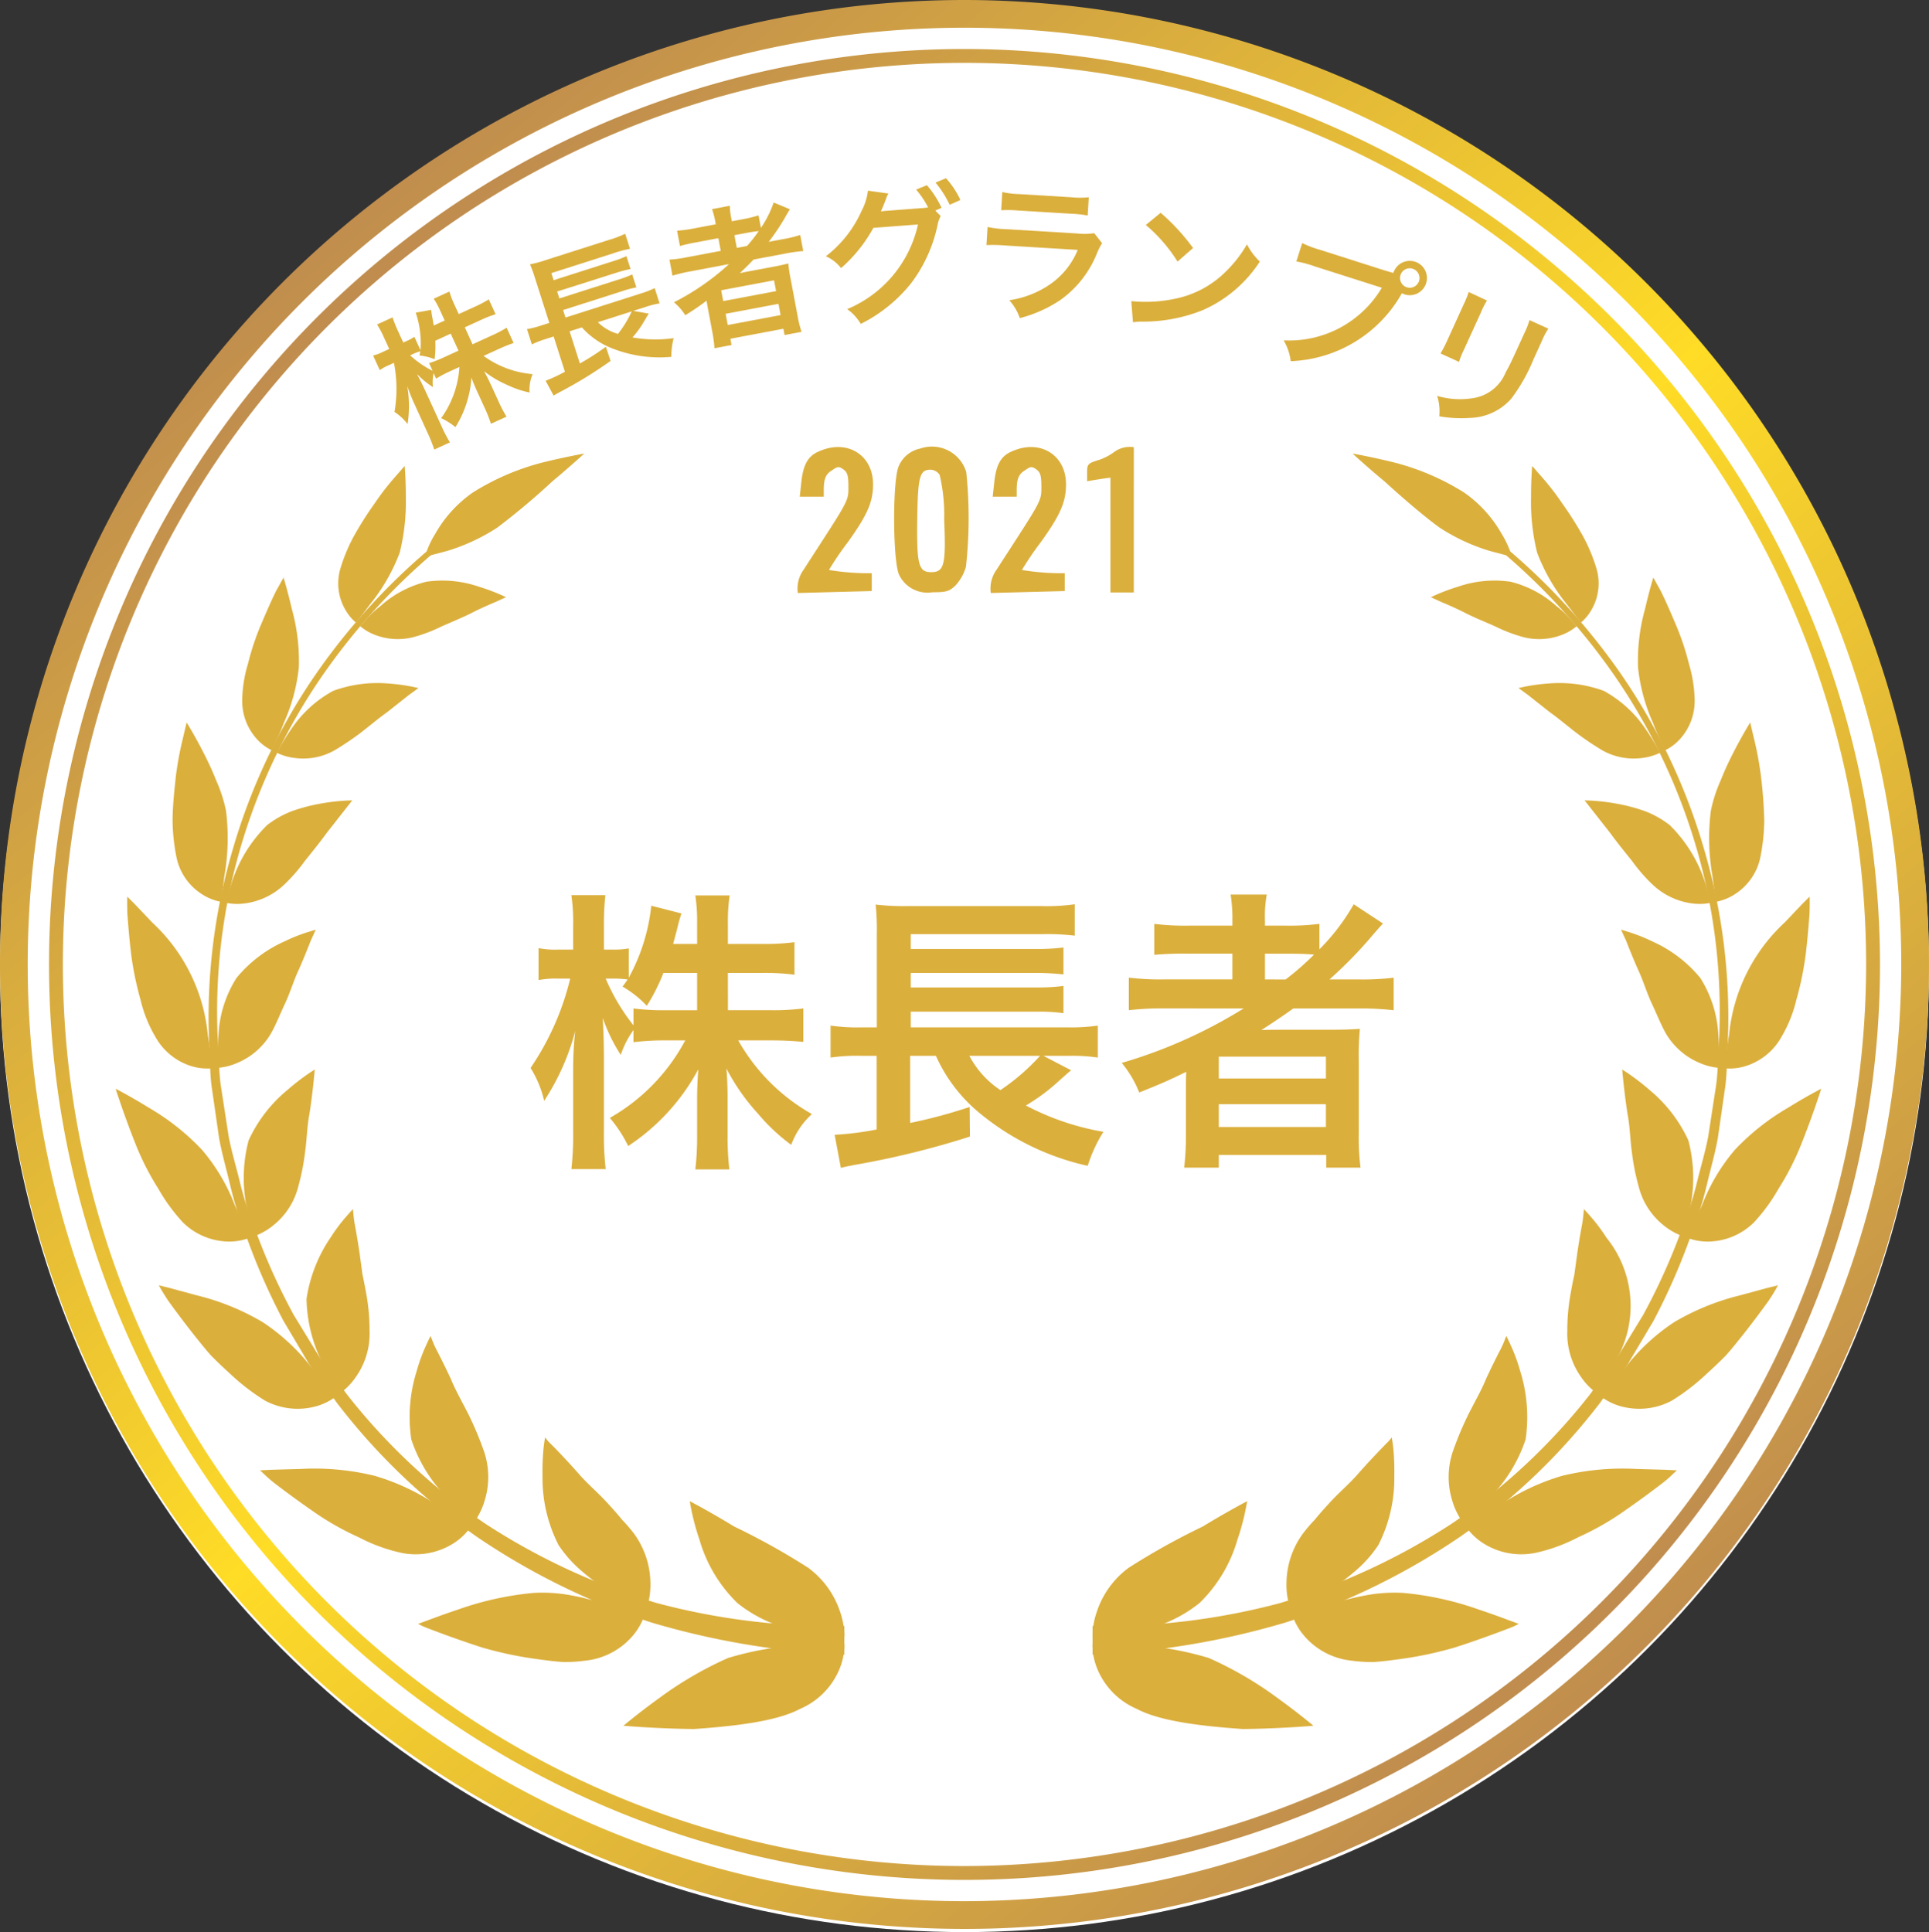 <svg xmlns="http://www.w3.org/2000/svg" xmlns:xlink="http://www.w3.org/1999/xlink" width="149.936" height="150.183" viewBox="0 0 149.936 150.183"><rect x="0" y="0" width="149.936" height="150.183" fill="#333333" stroke="none"/><defs><linearGradient id="a" x1="0.179" y1="0.117" x2="0.821" y2="0.883" gradientUnits="objectBoundingBox"><stop offset="0" stop-color="#c08d4e"/><stop offset="0.5" stop-color="#ffdc26"/><stop offset="1" stop-color="#c08d4e"/></linearGradient></defs><g transform="translate(-433 -962.317)"><circle cx="74.967" cy="74.967" r="74.967" transform="translate(433 962.566)" fill="#fff"/><g transform="translate(433 962.317)"><g transform="translate(0 0)"><path d="M222.414,135.936A74.968,74.968,0,1,0,297.382,210.9,75.052,75.052,0,0,0,222.414,135.936Zm0,147.781A72.813,72.813,0,1,1,295.226,210.9,72.9,72.9,0,0,1,222.414,283.717Z" transform="translate(-147.446 -135.936)" fill="url(#a)"/><path d="M226.163,143.495a71.159,71.159,0,1,0,71.16,71.159A71.24,71.24,0,0,0,226.163,143.495Zm0,141.241a70.082,70.082,0,1,1,70.082-70.082A70.161,70.161,0,0,1,226.163,284.736Z" transform="translate(-151.195 -139.686)" fill="url(#a)"/></g></g><path d="M-18.423-13.294h2.714a17.811,17.811,0,0,1,2.461.138v-2.53a16.914,16.914,0,0,1-2.461.138h-2.714v-1.587a13.5,13.5,0,0,1,.138-2.185h-2.668a13.7,13.7,0,0,1,.138,2.185v1.587h-1.863c.115-.437.161-.6.3-1.127a12.534,12.534,0,0,1,.345-1.242l-2.346-.6a14.809,14.809,0,0,1-1.748,5.589V-15.2a6.217,6.217,0,0,1-1.242.092h-.69v-1.863a19.859,19.859,0,0,1,.115-2.369H-30.59a14.142,14.142,0,0,1,.138,2.369v1.863H-31.6a6.621,6.621,0,0,1-1.541-.115v2.484a6.99,6.99,0,0,1,1.541-.115h.92a21.1,21.1,0,0,1-3.082,6.946,8.361,8.361,0,0,1,1.058,2.553,18.234,18.234,0,0,0,2.415-5.428,26.5,26.5,0,0,0-.161,2.967V-.874a23.339,23.339,0,0,1-.138,2.829h2.668A22.819,22.819,0,0,1-28.06-.874V-6.762c0-1.012-.046-2.277-.092-3.036a13.374,13.374,0,0,0,1.4,2.875,7.23,7.23,0,0,1,.989-1.932v.943a19.779,19.779,0,0,1,2.507-.138h1.518A15.1,15.1,0,0,1-27.6-2.024,10.233,10.233,0,0,1-26.174.161,16.44,16.44,0,0,0-20.723-5.8c-.069.9-.092,1.725-.092,2.369V-.69a22.037,22.037,0,0,1-.138,2.668h2.645A21,21,0,0,1-18.446-.69v-2.9c0-.667-.023-1.5-.092-2.277a16.281,16.281,0,0,0,2.461,3.519A14.766,14.766,0,0,0-13.5.069a6.02,6.02,0,0,1,1.61-2.392A15.052,15.052,0,0,1-17.618-8.05h2.576c.989,0,1.725.046,2.484.115v-2.6a18.28,18.28,0,0,1-2.461.138h-3.4Zm-2.392,0v2.9h-2.438a18.549,18.549,0,0,1-2.507-.138v1.311a15.517,15.517,0,0,1-2.162-3.634h.575a8.227,8.227,0,0,1,1.127.069c-.115.184-.184.276-.391.552a8.413,8.413,0,0,1,1.886,1.495,14.773,14.773,0,0,0,1.288-2.553Zm26.91,6.44H8.257a13.329,13.329,0,0,1,2.07.138V-9.2a14.6,14.6,0,0,1-2.277.138H-4.209v-1.219H5.543a13.72,13.72,0,0,1,2.116.115v-2.116a15.306,15.306,0,0,1-2.116.115H-4.209v-1.127H5.543a19.905,19.905,0,0,1,2.116.115v-2.093a15.8,15.8,0,0,1-2.116.115H-4.209v-1.15h10.1a18.873,18.873,0,0,1,2.645.115V-18.63a15.578,15.578,0,0,1-2.668.138h-10.3a18.465,18.465,0,0,1-2.507-.115,17.9,17.9,0,0,1,.092,2.277v7.268h-1.2A14.852,14.852,0,0,1-10.442-9.2v2.484A14.465,14.465,0,0,1-8.1-6.854h1.242v5.727a22.9,22.9,0,0,1-3.266.414l.483,2.576c.414-.115.483-.115,1.035-.23A66.6,66.6,0,0,0,.391-.575l-.023-2.3A40.051,40.051,0,0,1-4.255-1.633V-6.854h2A12.228,12.228,0,0,0,1.265-2.3a19.909,19.909,0,0,0,8.28,4A11.242,11.242,0,0,1,10.764-.943,20.3,20.3,0,0,1,4.738-2.99,15.272,15.272,0,0,0,6.946-4.577c.851-.759,1.127-1.012,1.311-1.15Zm-.253,0A16.7,16.7,0,0,1,2.76-4.186,7.227,7.227,0,0,1,.345-6.854Zm15.824-3.68A38.223,38.223,0,0,1,12.19-6.3,8.408,8.408,0,0,1,13.547-4c1.771-.713,2.254-.92,3.657-1.61-.023.414-.023.92-.023,1.288V-.759a21.356,21.356,0,0,1-.138,2.6h2.691V.851h8.349V1.84h2.668a17.981,17.981,0,0,1-.138-2.6V-6.44A22.108,22.108,0,0,1,30.7-8.947c-.667.046-1.311.069-2.415.069H24.909c-.6,0-1.357,0-1.863.023,1.035-.667,1.61-1.058,2.484-1.679h4.945a24.027,24.027,0,0,1,2.852.138v-2.53a19.49,19.49,0,0,1-2.622.138H28.336a33.621,33.621,0,0,0,3.128-3.174q.794-.932,1.035-1.173L30.222-18.63a16.379,16.379,0,0,1-2.668,3.5v-1.978a18.28,18.28,0,0,1-2.576.138H23.322v-.391a9.8,9.8,0,0,1,.138-2.024H20.654a12.306,12.306,0,0,1,.138,2.024v.391H17.434a19.4,19.4,0,0,1-2.714-.138V-14.7a25.357,25.357,0,0,1,2.622-.092h3.45v2H15.548a20.243,20.243,0,0,1-2.806-.138v2.53a23.152,23.152,0,0,1,2.76-.138Zm1.656-2.254v-2h1.886c.92,0,1.311.023,1.932.069a22.5,22.5,0,0,1-2.208,1.932Zm-3.588,6H28.06v1.7H19.734Zm0,3.7H28.06v1.771H19.734Z" transform="translate(508 1051.238)" fill="#dbaf3c"/><g transform="translate(495 997.066)"><path d="M223.3-58.811c-.529-.958-.555-7.589-.025-8.547a2.306,2.306,0,0,1,1.639-1.311,2.79,2.79,0,0,1,3.58,1.815,34.472,34.472,0,0,1-.025,7.387,3.668,3.668,0,0,1-.807,1.437c-.5.479-.756.529-1.79.529A2.44,2.44,0,0,1,223.3-58.811Zm1.387-4.412c-.05,3.58.1,4.16,1.084,4.16,1.008,0,1.16-.555,1.008-4.084a13.371,13.371,0,0,0-.353-3.479.892.892,0,0,0-.681-.4C224.888-67.03,224.737-66.577,224.686-63.224Z" transform="translate(-215.391 68.788)" fill="#dbaf3c"/><path d="M258.061-57.106h-1.815v-8.925c-.605.076-1.21.177-1.815.277v-.681c0-.63.076-.706.782-.933A4.072,4.072,0,0,0,256.5-68a2.066,2.066,0,0,1,1.563-.4Z" transform="translate(-231.935 68.411)" fill="#dbaf3c"/><path d="M283.755-62.149a23.376,23.376,0,0,0-1.437,2.118,18.8,18.8,0,0,0,3.328.252v1.387l-5.748.151a2.505,2.505,0,0,1,.454-1.815c3.5-5.421,3.479-5.269,3.479-6.429,0-.883-.076-1.16-.429-1.387-.353-.252-.454-.176-.933.152-.605.4-.555,1.059-.555,1.991h-1.866l.126-1.16c.151-1.361.529-2.017,1.387-2.37,2.168-.958,4.185.277,4.185,2.571C285.746-65.326,285.318-64.317,283.755-62.149Z" transform="translate(-264.888 69.586)" fill="#dbaf3c"/><path d="M283.755-62.149a23.376,23.376,0,0,0-1.437,2.118,18.8,18.8,0,0,0,3.328.252v1.387l-5.748.151a2.505,2.505,0,0,1,.454-1.815c3.5-5.421,3.479-5.269,3.479-6.429,0-.883-.076-1.16-.429-1.387-.353-.252-.454-.176-.933.152-.605.4-.555,1.059-.555,1.991h-1.866l.126-1.16c.151-1.361.529-2.017,1.387-2.37,2.168-.958,4.185.277,4.185,2.571C285.746-65.326,285.318-64.317,283.755-62.149Z" transform="translate(-279.885 69.586)" fill="#dbaf3c"/></g><g transform="translate(462 976.171)"><g transform="translate(0)"><path d="M175.933,207.795l1.554-.711a9.183,9.183,0,0,0,1.095-.577l.543,1.186c-.361.127-.706.26-1.158.467l-1.176.538a7.555,7.555,0,0,0,3.811,1.417,3.025,3.025,0,0,0-.235,1.429,7.414,7.414,0,0,1-1.681-.564,8.185,8.185,0,0,1-1.859-1.092c.195.343.378.716.518,1.02l.606,1.323a10.546,10.546,0,0,0,.621,1.189l-1.208.553a10.976,10.976,0,0,0-.494-1.247l-.572-1.249c-.135-.294-.3-.677-.453-1.1a8.259,8.259,0,0,1-1.243,3.859,5.144,5.144,0,0,0-1.108-.7,7.582,7.582,0,0,0,1.418-3.977l-.693.317a10,10,0,0,0-1.116.587l-.2-.43a3.614,3.614,0,0,0-.048,1.089,6.72,6.72,0,0,1-1.242-1.019c.18.337.465.9.677,1.367l1.231,2.688a11.412,11.412,0,0,0,.654,1.262l-1.218.558a11.7,11.7,0,0,0-.528-1.32L171.4,212.4a13.226,13.226,0,0,1-.547-1.388,9.159,9.159,0,0,1,.032,2.983,4.207,4.207,0,0,0-1.016-.944,10.6,10.6,0,0,0-.045-3.815l-.42.192a3.522,3.522,0,0,0-.68.375l-.519-1.134a3.347,3.347,0,0,0,.728-.27l.525-.24-.39-.851a7.13,7.13,0,0,0-.558-1.053l1.207-.553a9.964,9.964,0,0,0,.443,1.106l.389.85.315-.144a3.115,3.115,0,0,0,.548-.3l.476,1.039a7.435,7.435,0,0,0-.37-2.917l1.2-.217a6.28,6.28,0,0,0,.1.639c.048.27.06.353.1.577l.851-.389-.332-.725a6.921,6.921,0,0,0-.52-.969l1.218-.557a6.8,6.8,0,0,0,.394,1.026l.332.725,1.239-.567a8.462,8.462,0,0,0,1.095-.577l.529,1.155a8.958,8.958,0,0,0-1.152.451l-1.239.567Zm-2.895-.275a7.409,7.409,0,0,1-.055,1.435,4.222,4.222,0,0,0-1.173-.288c.037-.169.049-.226.063-.334a4.147,4.147,0,0,0-.529.2l-.262.12a7.783,7.783,0,0,0,1.747,1.207l-.274-.6a9.319,9.319,0,0,0,1.173-.461l1.113-.51-.606-1.323Z" transform="translate(-168.203 -194.886)" fill="#dbaf3c"/><path d="M215.385,195.717c-.067.094-.16.257-.452.751a7.658,7.658,0,0,1-.814,1.1,10.186,10.186,0,0,0,3.2.058,5.658,5.658,0,0,0-.179,1.452,10,10,0,0,1-4.573-.648,6.145,6.145,0,0,1-2.38-1.641l-.957.306.8,2.5a20.081,20.081,0,0,0,2.022-1.3l.363,1.1a33.506,33.506,0,0,1-3.964,2.431c-.247.139-.28.15-.46.268l-.625-1.158a11.494,11.494,0,0,0,1.5-.7l-.875-2.74-.594.19a7.26,7.26,0,0,0-1.1.425l-.38-1.188a7.428,7.428,0,0,0,1.165-.3l.572-.183-1.111-3.477a8.945,8.945,0,0,0-.392-1.075,9.26,9.26,0,0,0,1.217-.328l4.929-1.575a7.821,7.821,0,0,0,1.255-.474l.373,1.166a9.5,9.5,0,0,0-1.283.349l-4.83,1.544.176.55,4.665-1.491a7.944,7.944,0,0,0,.995-.379l.32,1a10.032,10.032,0,0,0-1.03.268L208.265,194l.172.539,4.665-1.491a7.676,7.676,0,0,0,.995-.378l.324,1.012a6.9,6.9,0,0,0-1.03.268l-4.665,1.491.186.583,5.865-1.874a7.318,7.318,0,0,0,1.068-.414l.38,1.188a6.684,6.684,0,0,0-1.011.25l-1.034.331Zm-3.957.67a3.633,3.633,0,0,0,1.563.907,8.393,8.393,0,0,0,1.067-1.747Z" transform="translate(-193.958 -185.194)" fill="#dbaf3c"/><path d="M242.463,187.223a11.618,11.618,0,0,0-1.349.325l-.235-1.248a10.2,10.2,0,0,0,1.4-.193l2.588-.487-.186-.988-1.7.321a12.815,12.815,0,0,0-1.286.289l-.224-1.192a9.759,9.759,0,0,0,1.352-.184l1.657-.312-.036-.193a6.157,6.157,0,0,0-.256-.986l1.385-.261a4.909,4.909,0,0,0,.12,1.012l.036.193.817-.154a9.163,9.163,0,0,0,1.258-.308l.184.976a8.223,8.223,0,0,0,.992-1.973l1.263.526q-.1.141-.4.675a16.889,16.889,0,0,1-1.249,1.857l1.169-.22a9.864,9.864,0,0,0,1.281-.312l.235,1.248a12.046,12.046,0,0,0-1.421.2l-2.44.46c-.374.388-.621.634-1.07,1.06.247-.058.622-.129.917-.184l1.668-.314c.545-.1.861-.174,1.185-.258a11.147,11.147,0,0,0,.188,1.246l.528,2.8a9.012,9.012,0,0,0,.31,1.27l-1.317.248-.092-.488-4.12.776.092.488-1.328.25a10.754,10.754,0,0,0-.174-1.3l-.331-1.759c-.034-.182-.081-.431-.108-.638-.628.471-.847.618-1.655,1.134a4.223,4.223,0,0,0-.883-1.009,19.188,19.188,0,0,0,4.283-2.969Zm2.595,2.3,4.109-.774-.158-.84-4.109.774Zm.351,1.862,4.109-.774-.164-.874-4.109.774Zm1.5-6.147a11.325,11.325,0,0,0,.91-1.158c-.311.035-.506.06-.96.145l-.931.175.186.988Z" transform="translate(-217.844 -179.973)" fill="#dbaf3c"/><path d="M288.166,178.85a2.329,2.329,0,0,0-.245.71,11.383,11.383,0,0,1-2.044,4.5,11.652,11.652,0,0,1-3.921,3.172,3.822,3.822,0,0,0-1.055-1.149,9.292,9.292,0,0,0,5.5-6.58l-3.466.263a11.48,11.48,0,0,1-2.512,3.13,3.069,3.069,0,0,0-1.18-.921,9.1,9.1,0,0,0,2.776-3.529,4.429,4.429,0,0,0,.492-1.57l1.6.224a1.381,1.381,0,0,0-.174.358c-.079.213-.168.45-.269.688-.051.107-.05.119-.07.166l-.081.178c.138-.02.321-.043.551-.058l2.522-.192a5.635,5.635,0,0,0,.6-.06,7.155,7.155,0,0,0-.932-1.388l.835-.341a7.343,7.343,0,0,1,1.14,1.757l-.484.216Zm.7-.877a8.289,8.289,0,0,0-1.1-1.725l.812-.34A6.744,6.744,0,0,1,289.7,177.6Z" transform="translate(-244.049 -175.909)" fill="#dbaf3c"/><path d="M327.6,183.269a5.212,5.212,0,0,0-.367.707,8.167,8.167,0,0,1-2.912,3.734,10.281,10.281,0,0,1-3.116,1.384,4.025,4.025,0,0,0-.818-1.392,7.5,7.5,0,0,0,3.3-1.327,6.012,6.012,0,0,0,2.02-2.585l-5.615-.342a11.762,11.762,0,0,0-1.479-.032l.086-1.407a8.212,8.212,0,0,0,1.494.172l5.488.334a5.044,5.044,0,0,0,1.309-.024Zm-7.755-3.978a6.567,6.567,0,0,0,1.344.163l4.024.245a6.566,6.566,0,0,0,1.354,0l-.087,1.418a8.844,8.844,0,0,0-1.322-.139l-4.07-.247a8.823,8.823,0,0,0-1.33-.023Z" transform="translate(-270.939 -178.219)" fill="#dbaf3c"/><path d="M354.135,191.251a11,11,0,0,0,3.517-.211,7.716,7.716,0,0,0,3.892-2.15,9.656,9.656,0,0,0,1.582-2.054,4.986,4.986,0,0,0,1,1.338,10.136,10.136,0,0,1-4.431,3.776,12.476,12.476,0,0,1-4.643.894,4.089,4.089,0,0,0-.785.053Zm2.283-6.868a16.368,16.368,0,0,1,2.518,2.738l-1.207,1.055a12.12,12.12,0,0,0-2.464-2.846Z" transform="translate(-295.203 -181.697)" fill="#dbaf3c"/><path d="M399.374,193.942c.33.1.465.136.656.185a1.334,1.334,0,1,1,.862,1.668,1.576,1.576,0,0,1-.2-.088,10.357,10.357,0,0,1-8.64,5.282,4.251,4.251,0,0,0-.551-1.618,8.375,8.375,0,0,0,7.63-4.089l-5.237-1.669a8.313,8.313,0,0,0-1.407-.376l.456-1.43a7.908,7.908,0,0,0,1.384.526Zm1.21.349a.756.756,0,1,0,.943-.487A.749.749,0,0,0,400.584,194.292Z" transform="translate(-320.725 -186.768)" fill="#dbaf3c"/><path d="M437.792,206.66a5.445,5.445,0,0,0-.5.953l-.647,1.419a13.631,13.631,0,0,1-1.724,3.06,4.421,4.421,0,0,1-3.186,1.506,9.774,9.774,0,0,1-2.418-.124,3.954,3.954,0,0,0-.166-1.586,6.231,6.231,0,0,0,2.653.194,3.265,3.265,0,0,0,2.671-2.019c.248-.433.469-.89.852-1.731l.6-1.313a6.062,6.062,0,0,0,.4-1.022Zm-4.766-2.184a5.871,5.871,0,0,0-.473.926l-1.322,2.9a5.587,5.587,0,0,0-.379.944l-1.44-.656a8.382,8.382,0,0,0,.483-.922l1.317-2.89a7.321,7.321,0,0,0,.389-.965Z" transform="translate(-346.445 -194.969)" fill="#dbaf3c"/></g></g><g transform="translate(442 997.575)"><g transform="translate(0 0)"><path d="M440.728,429.2A49.641,49.641,0,0,0,430.61,440.07a46.577,46.577,0,0,0-6.275,13.442,45.509,45.509,0,0,0-1.661,14.716c.1,1.235.063,2.483.27,3.707l.566,3.673c.231,1.216.6,2.4.887,3.606a26.113,26.113,0,0,0,1.138,3.531,49.052,49.052,0,0,0,3.041,6.757l1.934,3.164c.654,1.048,1.462,1.991,2.185,2.99a47.827,47.827,0,0,0,10.769,10.066,51.016,51.016,0,0,0,13.352,6.172,53.189,53.189,0,0,0,14.553,1.777V515.9a61.882,61.882,0,0,1-15-2.5,53.951,53.951,0,0,1-13.584-6.676,48.92,48.92,0,0,1-10.892-10.443c-.728-1.031-1.539-2-2.194-3.081l-1.929-3.253a49.8,49.8,0,0,1-3.01-6.923,26.753,26.753,0,0,1-1.125-3.6c-.285-1.226-.642-2.435-.866-3.672l-.539-3.736c-.2-1.242-.152-2.508-.239-3.76a46.141,46.141,0,0,1,1.824-14.895,47.132,47.132,0,0,1,6.395-13.564,50.186,50.186,0,0,1,10.254-10.935Z" transform="translate(-414.739 -422.539)" fill="#dbaf3c"/><path d="M441.211,429.488a15.107,15.107,0,0,1-3.772,1.774c-.548.163-1.02.269-1.335.359l-.515.115s.054-.19.176-.509a7.151,7.151,0,0,1,.624-1.254,9.73,9.73,0,0,1,2.942-3.228,19.208,19.208,0,0,1,5.374-2.313c1.844-.453,3.264-.7,3.264-.7s-1.084,1-2.48,2.163A55.753,55.753,0,0,1,441.211,429.488Z" transform="translate(-411.559 -423.734)" fill="#dbaf3c"/><path d="M435.654,436.134a4.934,4.934,0,0,1-2.993-.17,4.018,4.018,0,0,1-1.153-.678s.158-.179.418-.478a8.072,8.072,0,0,1,1.146-1.079,8.32,8.32,0,0,1,3.585-1.9,8.72,8.72,0,0,1,4.084.39,15.11,15.11,0,0,1,2.1.814l-.79.36c-.5.213-1.184.506-1.908.876s-1.582.707-2.354,1.057A11.811,11.811,0,0,1,435.654,436.134Z" transform="translate(-412.51 -421.87)" fill="#dbaf3c"/><path d="M430.281,432.523a4.058,4.058,0,0,0,.372,3.123,3.689,3.689,0,0,0,.847,1.042s.15-.189.4-.5.575-.768.967-1.266a14.584,14.584,0,0,0,2.036-3.667,16.363,16.363,0,0,0,.474-4.342c.006-1.348-.089-2.4-.089-2.4l-.725.832a19.778,19.778,0,0,0-1.608,2.077,26.746,26.746,0,0,0-1.666,2.64A13.465,13.465,0,0,0,430.281,432.523Z" transform="translate(-412.833 -423.552)" fill="#dbaf3c"/><path d="M430.71,443.442a4.975,4.975,0,0,1-3.1.575,4.32,4.32,0,0,1-1.356-.4,18.2,18.2,0,0,1,1.215-1.982,9.252,9.252,0,0,1,3.165-2.834,10.009,10.009,0,0,1,4.274-.57,14.539,14.539,0,0,1,2.352.355l-.736.533c-.435.345-1.037.82-1.708,1.35-.707.5-1.408,1.106-2.116,1.644A22.136,22.136,0,0,1,430.71,443.442Z" transform="translate(-413.734 -420.36)" fill="#dbaf3c"/><path d="M424.071,441.025a4.411,4.411,0,0,0,1.159,3.1,3.8,3.8,0,0,0,1.123.842,18.772,18.772,0,0,0,.964-2.146,14.132,14.132,0,0,0,1.153-4.271,15.029,15.029,0,0,0-.544-4.567c-.321-1.392-.641-2.434-.641-2.434l-.57,1.02c-.324.645-.726,1.56-1.144,2.546a20.079,20.079,0,0,0-1.054,3.141A10.353,10.353,0,0,0,424.071,441.025Z" transform="translate(-414.244 -421.912)" fill="#dbaf3c"/><path d="M427.532,452.175a5.493,5.493,0,0,1-2.967,1.421,4.485,4.485,0,0,1-1.476-.028s.054-.258.146-.687a11.007,11.007,0,0,1,3-5.363,7.545,7.545,0,0,1,1.967-1.1,13.935,13.935,0,0,1,2.211-.576,15.6,15.6,0,0,1,2.442-.247l-1.974,2.512c-.513.71-1.133,1.475-1.715,2.2A13.062,13.062,0,0,1,427.532,452.175Z" transform="translate(-414.472 -418.639)" fill="#dbaf3c"/><path d="M420,451.243a4.469,4.469,0,0,0,2.032,2.832,4.035,4.035,0,0,0,1.377.544s.044-.263.121-.7.131-1.053.249-1.742a17.147,17.147,0,0,0,.052-4.639,11.392,11.392,0,0,0-.752-2.324c-.3-.766-.655-1.519-1-2.19-.684-1.342-1.307-2.34-1.307-2.34s-.11.462-.286,1.212a26.214,26.214,0,0,0-.544,2.9c-.124,1.139-.255,2.359-.263,3.492A15.2,15.2,0,0,0,420,451.243Z" transform="translate(-415.265 -419.783)" fill="#dbaf3c"/><path d="M426.659,461.825a5.49,5.49,0,0,1-2.606,2.275,4.76,4.76,0,0,1-1.506.386,20.051,20.051,0,0,1,.037-2.55,9.127,9.127,0,0,1,1.4-4.434,10.2,10.2,0,0,1,3.745-2.85,13.251,13.251,0,0,1,1.7-.687l.718-.221-.4.884c-.213.552-.52,1.317-.893,2.168-.406.845-.678,1.8-1.091,2.682S427.021,461.2,426.659,461.825Z" transform="translate(-414.604 -416.739)" fill="#dbaf3c"/><path d="M419.016,462.567a4.824,4.824,0,0,0,2.829,2.28,4.144,4.144,0,0,0,1.534.163,20.777,20.777,0,0,0-.291-2.566,13.658,13.658,0,0,0-4.324-8.773l-1.371-1.444c-.349-.348-.567-.564-.567-.564s-.02.5.007,1.308c.057.808.148,1.913.286,3.1a24.817,24.817,0,0,0,.739,3.611A10.3,10.3,0,0,0,419.016,462.567Z" transform="translate(-415.934 -417.224)" fill="#dbaf3c"/><path d="M428.4,471.67a5.581,5.581,0,0,1-1.932,3,4.962,4.962,0,0,1-1.4.814,20.761,20.761,0,0,1-.737-2.555,11.437,11.437,0,0,1,.215-4.863,11.048,11.048,0,0,1,3.02-3.919,17.659,17.659,0,0,1,1.486-1.165c.381-.269.642-.42.642-.42a2.041,2.041,0,0,0-.032.269c-.017.173-.041.422-.073.731-.064.618-.168,1.477-.313,2.439-.195.972-.2,2-.345,3A17.6,17.6,0,0,1,428.4,471.67Z" transform="translate(-414.22 -414.685)" fill="#dbaf3c"/><path d="M421.318,474.162a5.171,5.171,0,0,0,3.545,1.49,4.4,4.4,0,0,0,1.593-.274,22.014,22.014,0,0,0-1.074-2.481,14.715,14.715,0,0,0-2.583-4.379,18.267,18.267,0,0,0-4.133-3.273c-.709-.44-1.353-.809-1.82-1.067l-.745-.407a2.879,2.879,0,0,0,.1.354c.076.223.187.549.323.951.277.8.67,1.884,1.131,3.041a20.808,20.808,0,0,0,1.753,3.429A14.127,14.127,0,0,0,421.318,474.162Z" transform="translate(-416.101 -414.401)" fill="#dbaf3c"/><path d="M433.025,480.8a5.82,5.82,0,0,1-1.032,3.559,5.162,5.162,0,0,1-1.149,1.234,21.727,21.727,0,0,1-1.508-2.324,11.65,11.65,0,0,1-1.211-4.927,11.518,11.518,0,0,1,1.868-4.771,13.392,13.392,0,0,1,1.192-1.6c.334-.387.55-.61.55-.61s.025.407.115,1.046c.12.625.274,1.5.415,2.487.067.5.138,1.017.21,1.546.11.508.211,1.027.3,1.536A15.623,15.623,0,0,1,433.025,480.8Z" transform="translate(-413.3 -412.632)" fill="#dbaf3c"/><path d="M427.074,485.13a5.377,5.377,0,0,0,4,.427,4.553,4.553,0,0,0,1.508-.752,23,23,0,0,0-1.823-2.153,15.767,15.767,0,0,0-3.872-3.625,18.823,18.823,0,0,0-5.127-2.085l-2.1-.571c-.522-.127-.845-.208-.845-.208s.255.49.746,1.223c.52.723,1.248,1.7,2.064,2.73.413.511.829,1.046,1.287,1.548.488.487.985.962,1.471,1.4A16.594,16.594,0,0,0,427.074,485.13Z" transform="translate(-415.469 -411.513)" fill="#dbaf3c"/><path d="M440.393,488.284a6.191,6.191,0,0,1,.063,3.876,5.448,5.448,0,0,1-.76,1.588,22.709,22.709,0,0,1-2.2-1.865,11.655,11.655,0,0,1-2.742-4.493,11.927,11.927,0,0,1,.425-5.317,13.206,13.206,0,0,1,.708-1.943c.216-.486.364-.772.364-.772s.041.1.112.27a6.349,6.349,0,0,0,.316.726c.3.583.715,1.4,1.15,2.34.4.973.962,1.927,1.439,2.892A26.687,26.687,0,0,1,440.393,488.284Z" transform="translate(-411.787 -410.768)" fill="#dbaf3c"/><path d="M436.213,494.269a5.523,5.523,0,0,0,4.091-.793,4.692,4.692,0,0,0,1.259-1.217,23.793,23.793,0,0,0-2.463-1.6,17.388,17.388,0,0,0-4.994-2.386,19.774,19.774,0,0,0-5.738-.534l-2.271.064-.906.044.3.276a9.368,9.368,0,0,0,.826.721c.74.567,1.763,1.331,2.892,2.112a21.491,21.491,0,0,0,3.671,2.1A13.135,13.135,0,0,0,436.213,494.269Z" transform="translate(-413.982 -408.815)" fill="#dbaf3c"/><path d="M450.106,493.222a6.63,6.63,0,0,1,1.279,3.857,5.72,5.72,0,0,1-.245,1.816,23.729,23.729,0,0,1-2.758-1.19c-.377-.192-.773-.4-1.168-.639-.379-.275-.755-.57-1.117-.883a9.637,9.637,0,0,1-1.847-2.058A11.386,11.386,0,0,1,443,488.742a18.859,18.859,0,0,1,.075-2.112c.06-.542.124-.877.124-.877s.068.083.189.234.326.334.564.578c.475.49,1.127,1.18,1.84,1.985.7.821,1.586,1.541,2.335,2.39.382.411.747.826,1.074,1.231A11.892,11.892,0,0,1,450.106,493.222Z" transform="translate(-409.831 -409.277)" fill="#dbaf3c"/><path d="M448.149,500.824a5.608,5.608,0,0,0,3.784-2.046,4.83,4.83,0,0,0,.856-1.6,24.379,24.379,0,0,0-2.929-.842c-.425-.1-.88-.185-1.354-.264-.456-.121-.931-.229-1.414-.316a12.132,12.132,0,0,0-2.93-.2,24,24,0,0,0-5.865,1.284c-.9.3-1.689.587-2.258.8l-.885.326.379.186c.249.111.623.247,1.077.419.909.341,2.16.793,3.519,1.229a28.927,28.927,0,0,0,4.317.909c.7.1,1.379.18,2,.222A11.778,11.778,0,0,0,448.149,500.824Z" transform="translate(-411.659 -406.998)" fill="#dbaf3c"/><path d="M461.5,494.956a6.965,6.965,0,0,1,2.479,3.448,5.925,5.925,0,0,1,.321,1.878,24.562,24.562,0,0,1-3.1-.35,10.705,10.705,0,0,1-5.218-2.244,11.166,11.166,0,0,1-2.943-4.916,18.642,18.642,0,0,1-.758-3s1.536.8,3.448,1.967A54.025,54.025,0,0,1,461.5,494.956Z" transform="translate(-407.668 -408.342)" fill="#dbaf3c"/><path d="M461.825,503.82a5.77,5.77,0,0,0,3.1-3.177,5,5,0,0,0,.349-1.847,25.453,25.453,0,0,0-3.159.048,24.753,24.753,0,0,0-5.874,1.014A28.227,28.227,0,0,0,450.852,503c-1.582,1.141-2.751,2.128-2.751,2.128s2.534.226,5.491.256C456.593,505.171,459.971,504.813,461.825,503.82Z" transform="translate(-408.642 -406.243)" fill="#dbaf3c"/></g><g transform="translate(75.917 0)"><path d="M506.533,428.861A50.157,50.157,0,0,1,516.787,439.8a47.1,47.1,0,0,1,6.395,13.564,46.141,46.141,0,0,1,1.824,14.895c-.086,1.252-.041,2.518-.239,3.76l-.539,3.736c-.223,1.237-.581,2.447-.864,3.672a26.744,26.744,0,0,1-1.125,3.6,49.806,49.806,0,0,1-3.01,6.923L517.3,493.2c-.655,1.078-1.467,2.051-2.193,3.081a48.979,48.979,0,0,1-10.893,10.443,53.957,53.957,0,0,1-13.585,6.676,61.851,61.851,0,0,1-15,2.5v-2.228a53.192,53.192,0,0,0,14.554-1.777,51.036,51.036,0,0,0,13.352-6.172A47.823,47.823,0,0,0,514.3,495.657c.723-1,1.532-1.942,2.188-2.99l1.931-3.164a48.906,48.906,0,0,0,3.042-6.757,25.935,25.935,0,0,0,1.139-3.531c.29-1.2.655-2.39.885-3.606l.565-3.673c.207-1.223.173-2.471.271-3.707a45.542,45.542,0,0,0-1.661-14.716,46.6,46.6,0,0,0-6.275-13.442A49.723,49.723,0,0,0,506.268,429.2Z" transform="translate(-475.624 -422.539)" fill="#dbaf3c"/><path d="M500.66,426.744a9.723,9.723,0,0,1,2.943,3.228,7.321,7.321,0,0,1,.624,1.254c.122.319.175.509.175.509l-.514-.115c-.314-.09-.788-.2-1.337-.359a15.1,15.1,0,0,1-3.771-1.774c-1.276-.93-2.919-2.35-4.278-3.591-1.4-1.158-2.481-2.163-2.481-2.163s1.422.244,3.264.7A19.177,19.177,0,0,1,500.66,426.744Z" transform="translate(-471.802 -423.734)" fill="#dbaf3c"/><path d="M508.363,432.523a4.065,4.065,0,0,1-.37,3.123,3.727,3.727,0,0,1-.848,1.042l-.4-.5c-.239-.321-.575-.768-.967-1.266a14.582,14.582,0,0,1-2.036-3.667,16.307,16.307,0,0,1-.473-4.342c-.006-1.348.087-2.4.087-2.4l.726.832a19.939,19.939,0,0,1,1.608,2.077,26.963,26.963,0,0,1,1.666,2.64A13.449,13.449,0,0,1,508.363,432.523Z" transform="translate(-469.181 -423.552)" fill="#dbaf3c"/><path d="M504.139,436.134a4.931,4.931,0,0,0,2.993-.17,4.013,4.013,0,0,0,1.154-.678l-.418-.478a8.028,8.028,0,0,0-1.147-1.079,8.323,8.323,0,0,0-3.583-1.9,8.726,8.726,0,0,0-4.085.39,15.129,15.129,0,0,0-2.1.814l.79.36c.5.213,1.185.506,1.908.876s1.581.707,2.353,1.057A11.845,11.845,0,0,0,504.139,436.134Z" transform="translate(-470.653 -421.87)" fill="#dbaf3c"/><path d="M514.418,441.025a4.411,4.411,0,0,1-1.159,3.1,3.794,3.794,0,0,1-1.125.842,19.019,19.019,0,0,1-.964-2.146,14.165,14.165,0,0,1-1.152-4.271,14.989,14.989,0,0,1,.544-4.567c.321-1.392.641-2.434.641-2.434l.57,1.02c.323.645.726,1.56,1.143,2.546a20.089,20.089,0,0,1,1.057,3.141A10.505,10.505,0,0,1,514.418,441.025Z" transform="translate(-467.614 -421.912)" fill="#dbaf3c"/><path d="M509.02,443.442a4.977,4.977,0,0,0,3.1.575,4.3,4.3,0,0,0,1.356-.4,18.28,18.28,0,0,0-1.213-1.982A9.239,9.239,0,0,0,509.1,438.8a10.013,10.013,0,0,0-4.274-.57,14.51,14.51,0,0,0-2.35.355s.279.2.734.533c.435.345,1.037.82,1.709,1.35.705.5,1.408,1.106,2.115,1.644A22.114,22.114,0,0,0,509.02,443.442Z" transform="translate(-469.366 -420.36)" fill="#dbaf3c"/><path d="M518.458,451.243a4.474,4.474,0,0,1-2.032,2.832,4.034,4.034,0,0,1-1.377.544l-.121-.7c-.065-.436-.132-1.053-.249-1.742a17.044,17.044,0,0,1-.05-4.639,11.222,11.222,0,0,1,.75-2.324,23.915,23.915,0,0,1,1-2.19c.683-1.342,1.306-2.34,1.306-2.34s.109.462.286,1.212a26.277,26.277,0,0,1,.543,2.9,34.835,34.835,0,0,1,.263,3.492A15.121,15.121,0,0,1,518.458,451.243Z" transform="translate(-466.564 -419.783)" fill="#dbaf3c"/><path d="M511.963,452.175a5.5,5.5,0,0,0,2.968,1.421,4.484,4.484,0,0,0,1.476-.028s-.054-.258-.146-.687a11.042,11.042,0,0,0-3-5.363,7.534,7.534,0,0,0-1.968-1.1,13.885,13.885,0,0,0-2.21-.576,15.6,15.6,0,0,0-2.443-.247s.874,1.111,1.974,2.512c.514.71,1.133,1.475,1.718,2.2A12.9,12.9,0,0,0,511.963,452.175Z" transform="translate(-468.393 -418.639)" fill="#dbaf3c"/><path d="M519.877,462.567a4.827,4.827,0,0,1-2.831,2.28,4.132,4.132,0,0,1-1.532.163,20.761,20.761,0,0,1,.289-2.566,13.669,13.669,0,0,1,4.326-8.773l1.37-1.444.567-.564s.022.5-.007,1.308c-.057.808-.148,1.913-.286,3.1a24.517,24.517,0,0,1-.737,3.611A10.348,10.348,0,0,1,519.877,462.567Z" transform="translate(-466.326 -417.224)" fill="#dbaf3c"/><path d="M512.433,461.825a5.494,5.494,0,0,0,2.608,2.275,4.75,4.75,0,0,0,1.5.386,19.919,19.919,0,0,0-.038-2.55,9.137,9.137,0,0,0-1.4-4.434,10.206,10.206,0,0,0-3.746-2.85,13.182,13.182,0,0,0-1.7-.687l-.719-.221.406.884c.213.552.52,1.317.893,2.168.406.845.678,1.8,1.09,2.682S512.072,461.2,512.433,461.825Z" transform="translate(-467.858 -416.739)" fill="#dbaf3c"/><path d="M518.29,474.162a5.169,5.169,0,0,1-3.546,1.49,4.388,4.388,0,0,1-1.592-.274,21.727,21.727,0,0,1,1.074-2.481,14.685,14.685,0,0,1,2.582-4.379,18.229,18.229,0,0,1,4.136-3.273c.708-.44,1.35-.809,1.818-1.067l.746-.407a2.8,2.8,0,0,1-.1.354c-.076.223-.186.549-.322.951-.277.8-.671,1.884-1.132,3.041a20.73,20.73,0,0,1-1.754,3.429A14.065,14.065,0,0,1,518.29,474.162Z" transform="translate(-466.876 -414.401)" fill="#dbaf3c"/><path d="M510.3,471.67a5.574,5.574,0,0,0,1.932,3,4.985,4.985,0,0,0,1.4.814,20.793,20.793,0,0,0,.737-2.555,11.436,11.436,0,0,0-.213-4.863,11.067,11.067,0,0,0-3.021-3.919,17.471,17.471,0,0,0-1.486-1.165c-.381-.269-.642-.42-.642-.42a1.794,1.794,0,0,1,.032.269l.073.731c.067.618.169,1.477.314,2.439.195.972.2,2,.345,3A17.629,17.629,0,0,0,510.3,471.67Z" transform="translate(-467.843 -414.685)" fill="#dbaf3c"/><path d="M513.179,485.13a5.38,5.38,0,0,1-4,.427,4.522,4.522,0,0,1-1.506-.752,22.643,22.643,0,0,1,1.821-2.153,15.74,15.74,0,0,1,3.871-3.625,18.823,18.823,0,0,1,5.127-2.085l2.1-.571c.522-.127.845-.208.845-.208a14.125,14.125,0,0,1-.746,1.223c-.52.723-1.245,1.7-2.062,2.73-.413.511-.829,1.046-1.289,1.548-.488.487-.984.962-1.472,1.4A16.586,16.586,0,0,1,513.179,485.13Z" transform="translate(-468.153 -411.513)" fill="#dbaf3c"/><path d="M505.555,480.8a5.811,5.811,0,0,0,1.032,3.559,5.164,5.164,0,0,0,1.149,1.234,21.969,21.969,0,0,0,1.508-2.324,8.434,8.434,0,0,0-.657-9.7,13.149,13.149,0,0,0-1.194-1.6c-.334-.387-.549-.61-.549-.61s-.025.407-.115,1.046c-.12.625-.274,1.5-.416,2.487-.068.5-.138,1.017-.21,1.546-.11.508-.212,1.027-.3,1.536A15.416,15.416,0,0,0,505.555,480.8Z" transform="translate(-468.648 -412.632)" fill="#dbaf3c"/><path d="M504.531,494.269a5.521,5.521,0,0,1-4.09-.793,4.7,4.7,0,0,1-1.258-1.217,23.681,23.681,0,0,1,2.461-1.6,17.365,17.365,0,0,1,4.993-2.386,19.781,19.781,0,0,1,5.739-.534l2.273.064.905.044-.295.276a9.838,9.838,0,0,1-.827.721c-.741.567-1.765,1.331-2.892,2.112a21.536,21.536,0,0,1-3.671,2.1A13.138,13.138,0,0,1,504.531,494.269Z" transform="translate(-470.132 -408.815)" fill="#dbaf3c"/><path d="M498.417,488.284a6.2,6.2,0,0,0-.063,3.876,5.427,5.427,0,0,0,.758,1.588,22.713,22.713,0,0,0,2.2-1.865,11.659,11.659,0,0,0,2.745-4.493,11.962,11.962,0,0,0-.427-5.317,13.34,13.34,0,0,0-.708-1.943c-.216-.486-.365-.772-.365-.772l-.111.27a6.432,6.432,0,0,1-.317.726c-.3.583-.715,1.4-1.148,2.34-.4.973-.964,1.927-1.44,2.892A26.358,26.358,0,0,0,498.417,488.284Z" transform="translate(-470.391 -410.768)" fill="#dbaf3c"/><path d="M492.834,500.824a5.61,5.61,0,0,1-3.783-2.046,4.829,4.829,0,0,1-.856-1.6,24.374,24.374,0,0,1,2.929-.842c.424-.1.879-.185,1.353-.264.456-.121.932-.229,1.416-.316a12.133,12.133,0,0,1,2.93-.2,23.973,23.973,0,0,1,5.863,1.284c.9.3,1.691.587,2.258.8l.887.326-.378.186c-.249.111-.623.247-1.077.419-.909.341-2.16.793-3.519,1.229a28.976,28.976,0,0,1-4.318.909c-.7.1-1.377.18-1.995.222A11.8,11.8,0,0,1,492.834,500.824Z" transform="translate(-472.694 -406.998)" fill="#dbaf3c"/><path d="M489.132,493.222a6.614,6.614,0,0,0-1.28,3.857,5.7,5.7,0,0,0,.247,1.816,23.7,23.7,0,0,0,2.756-1.19c.379-.192.774-.4,1.169-.639.377-.275.756-.57,1.117-.883a9.606,9.606,0,0,0,1.847-2.058,11.384,11.384,0,0,0,1.245-5.384,18.6,18.6,0,0,0-.075-2.112c-.059-.542-.123-.877-.123-.877l-.19.234c-.132.137-.326.334-.562.578-.476.49-1.127,1.18-1.84,1.985-.7.821-1.586,1.541-2.335,2.39-.382.411-.746.826-1.074,1.231A11.46,11.46,0,0,0,489.132,493.222Z" transform="translate(-472.774 -409.277)" fill="#dbaf3c"/><path d="M479.071,503.82a5.763,5.763,0,0,1-3.1-3.177,5.018,5.018,0,0,1-.35-1.847,25.451,25.451,0,0,1,3.159.048,24.775,24.775,0,0,1,5.876,1.014A28.221,28.221,0,0,1,490.044,503c1.583,1.141,2.752,2.128,2.752,2.128s-2.534.226-5.49.256C484.3,505.171,480.926,504.813,479.071,503.82Z" transform="translate(-475.624 -406.243)" fill="#dbaf3c"/><path d="M478.424,494.956a6.949,6.949,0,0,0-2.476,3.448,5.932,5.932,0,0,0-.323,1.878,24.564,24.564,0,0,0,3.1-.35,10.692,10.692,0,0,0,5.217-2.244,11.145,11.145,0,0,0,2.945-4.916,18.631,18.631,0,0,0,.758-3s-1.536.8-3.448,1.967A54.3,54.3,0,0,0,478.424,494.956Z" transform="translate(-475.624 -408.342)" fill="#dbaf3c"/></g></g></g></svg>